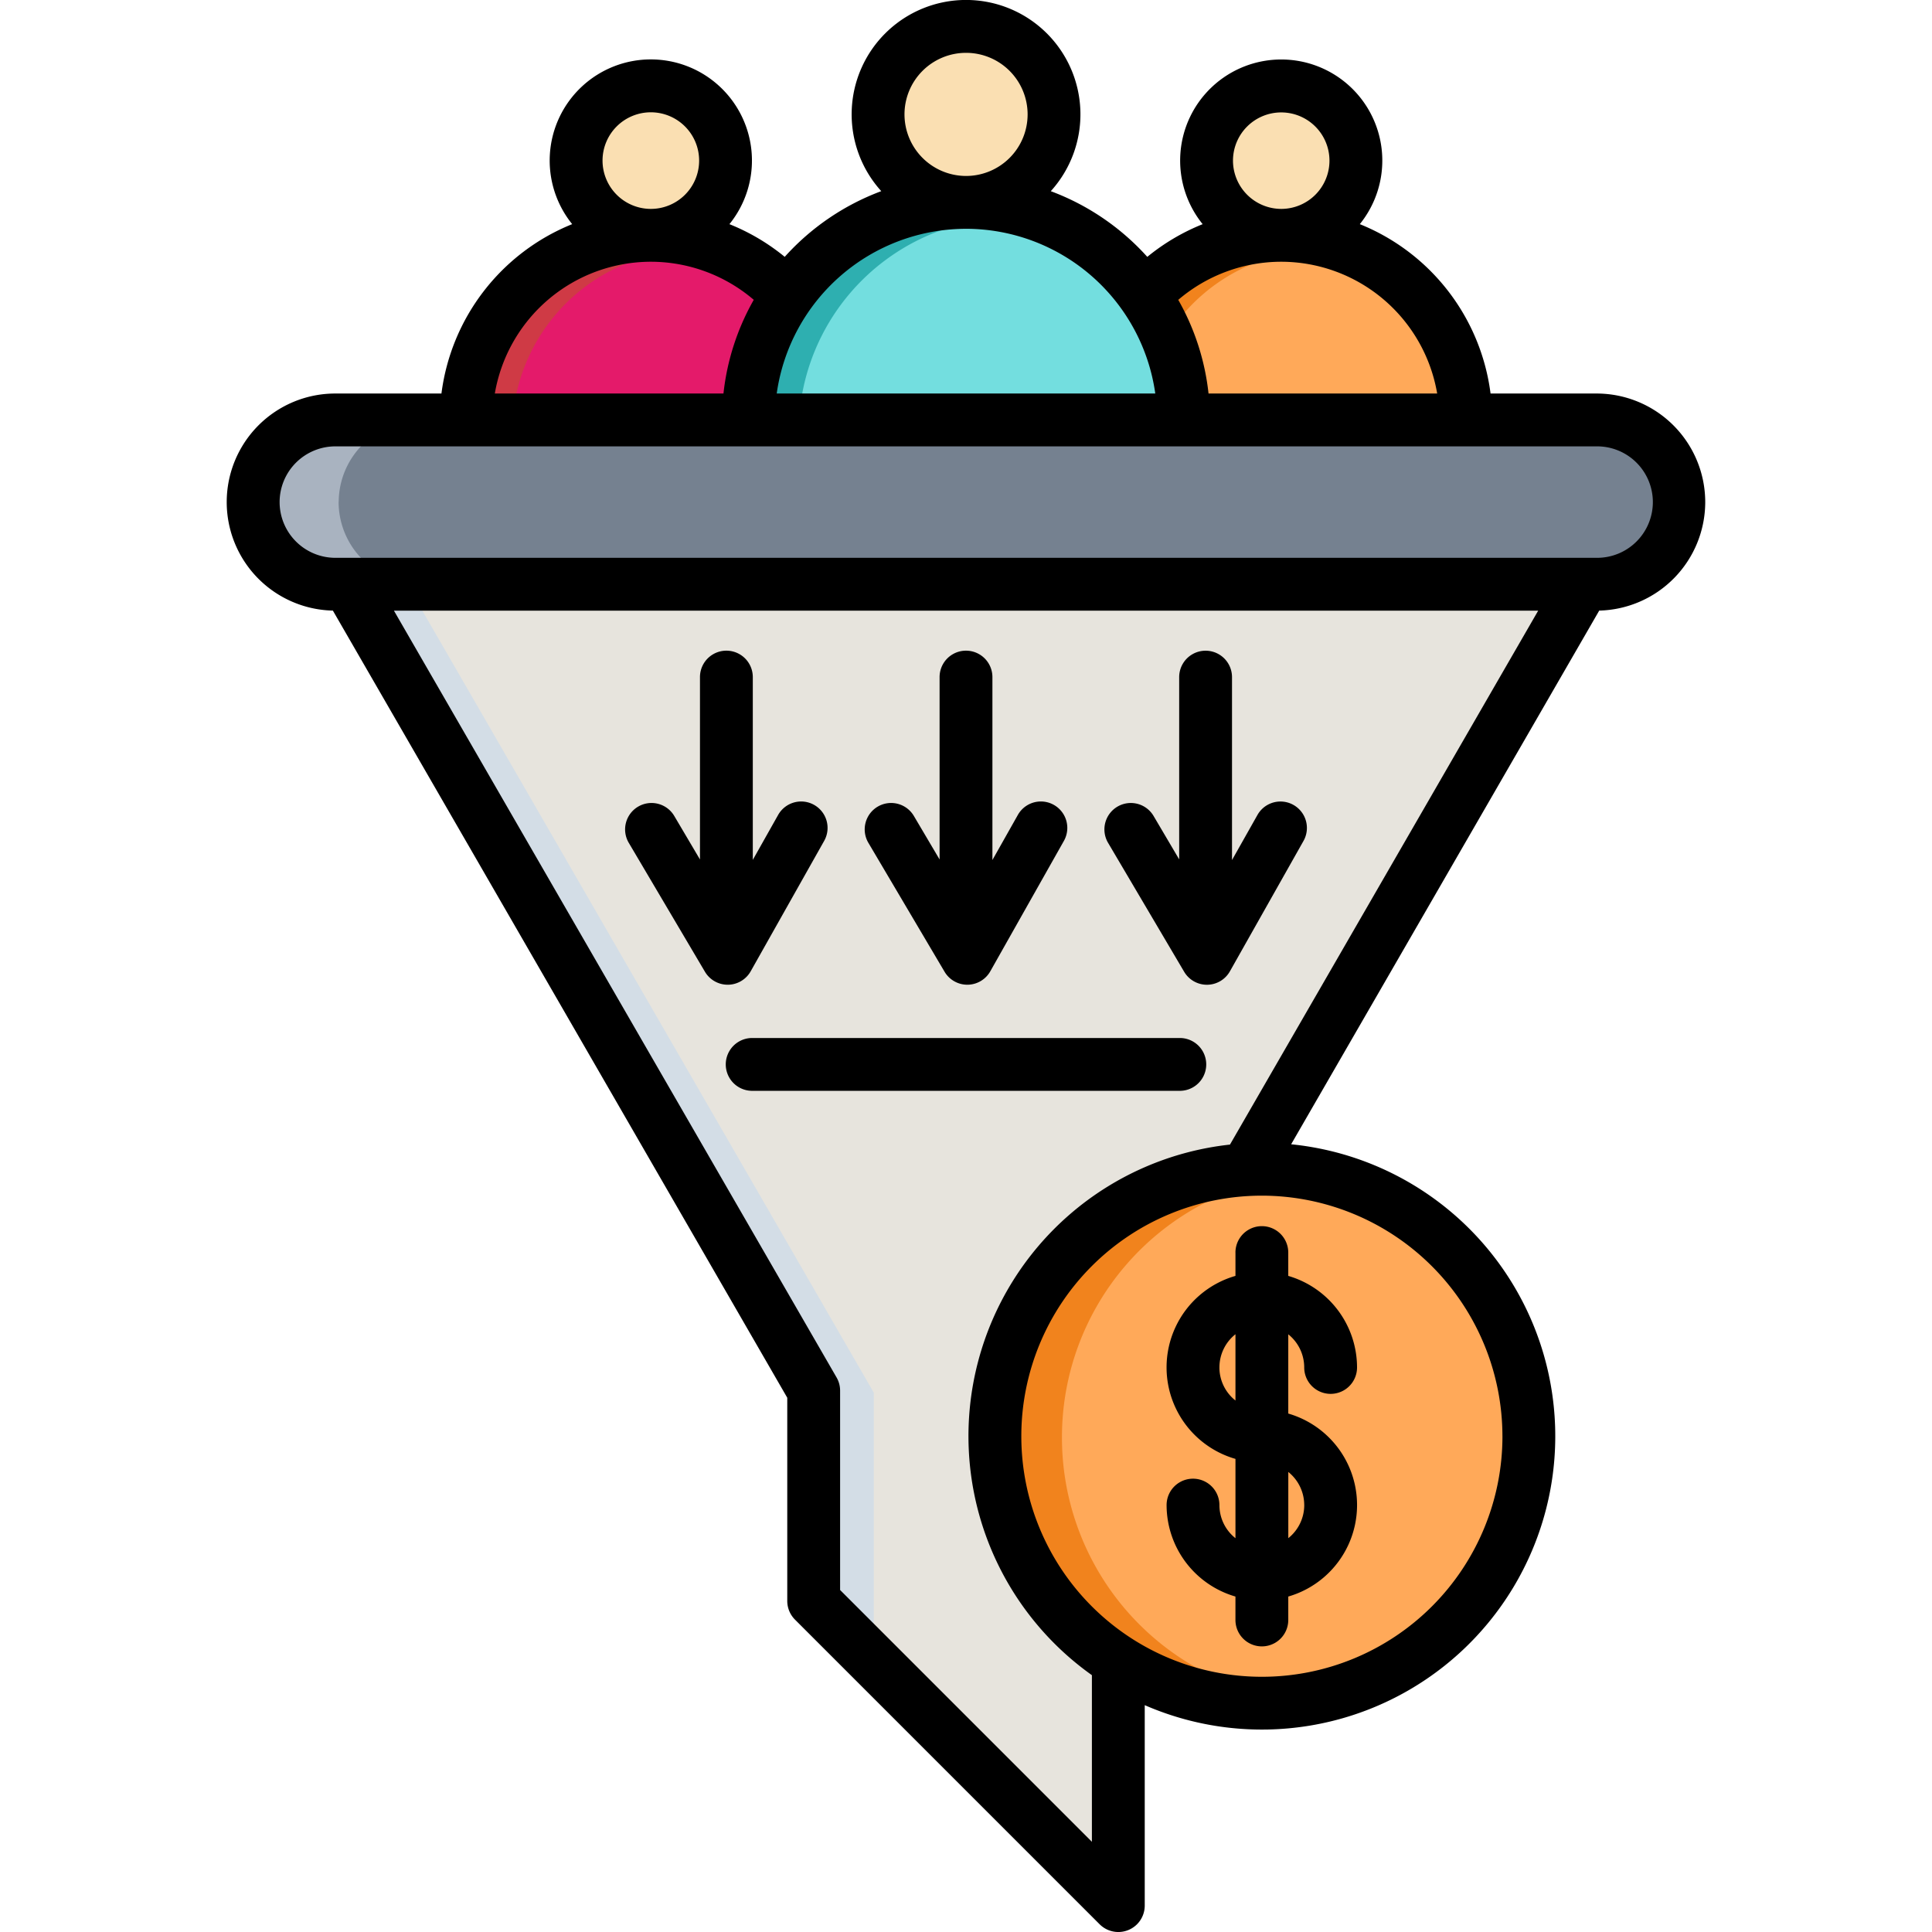 <svg xmlns="http://www.w3.org/2000/svg" version="1.1" xmlns:xlink="http://www.w3.org/1999/xlink" width="512" height="512" x="0" y="0" viewBox="0 0 512 512" style="enable-background:new 0 0 512 512" xml:space="preserve" class=""><g><g fill-rule="evenodd"><path fill="#e7e4dd" d="m295.929 369.058 134.588-233.119H81.483l134.588 233.119v55.115l79.858 79.83z" opacity="1" data-original="#eaf6ff" class=""></path><path fill="#ffa959" d="M333.523 450.975A69.972 69.972 0 1 0 263.552 381a70.1 70.1 0 0 0 69.971 69.971z" opacity="1" data-original="#3bb54a" class=""></path><path fill="#758190" d="M90.724 111.53h330.524a21.583 21.583 0 0 1 21.53 21.53 21.6 21.6 0 0 1-21.53 21.529H90.724a21.6 21.6 0 0 1-21.53-21.529 21.583 21.583 0 0 1 21.53-21.53z" opacity="1" data-original="#ffba57" class=""></path><path fill="#fadfb2" d="M339.552 62.727a19.566 19.566 0 1 0-19.58-19.58 19.6 19.6 0 0 0 19.58 19.58z" opacity="1" data-original="#fbbd80" class=""></path><path fill="#e41a6a" d="M173.4 66.3a48.4 48.4 0 0 1 48.415 48.415h-96.8A48.4 48.4 0 0 1 173.4 66.3z" opacity="1" data-original="#e6404d" class=""></path><path fill="#fadfb2" d="M172.463 62.727a19.566 19.566 0 1 0-19.553-19.58 19.606 19.606 0 0 0 19.553 19.58zM256 54.1a23.054 23.054 0 1 0-23.068-23.04A23.088 23.088 0 0 0 256 54.1z" opacity="1" data-original="#fbbd80" class=""></path><path fill="#cf3a45" d="M135.719 114.712a48.406 48.406 0 0 1 43.06-48.112 50.17 50.17 0 0 0-5.383-.3 48.4 48.4 0 0 0-48.386 48.415z" opacity="1" data-original="#cf3a45" class=""></path><path fill="#ffa959" d="M338.6 66.3a48.4 48.4 0 0 1 48.386 48.415h-96.8A48.4 48.4 0 0 1 338.6 66.3z" opacity="1" data-original="#3bb54a" class=""></path><path fill="#f1831d" d="M308.012 91.26a48.319 48.319 0 0 1 36.468-24.606 52.09 52.09 0 0 0-5.88-.354 48.392 48.392 0 0 0-48.415 48.415h11.785a47.982 47.982 0 0 1 6.042-23.452z" opacity="1" data-original="#35a343" class=""></path><path fill="#73dedf" d="M256 57.674a57.018 57.018 0 0 1 57.01 57.038H198.99A57.018 57.018 0 0 1 256 57.674z" opacity="1" data-original="#56a5e6" class=""></path><path fill="#2eafb0" d="M216.263 92.193a57.029 57.029 0 0 1 46.053-34.162 59.768 59.768 0 0 0-6.316-.357 57 57 0 0 0-57.01 57.038h12.66a56.831 56.831 0 0 1 4.613-22.519z" opacity="1" data-original="#4d95cf" class=""></path><path fill="#d3dde6" d="M231.559 369.058 109.576 157.771H94.088l121.983 211.287v55.115l15.488 15.488z" opacity="1" data-original="#d3dde6" class=""></path><path fill="#a9b3c0" d="M89.763 132.758a21.568 21.568 0 0 1 21.5-21.228H90.724a21.53 21.53 0 1 0 0 43.059h20.541a21.6 21.6 0 0 1-21.53-21.529c0-.11.028-.192.028-.3z" opacity="1" data-original="#e6a74e" class=""></path><path fill="#f1831d" d="M281.429 381a69.82 69.82 0 0 1 61.019-69.4 68.384 68.384 0 0 0-8.925-.577c-1.4 0-2.8.055-4.174.138a69.965 69.965 0 0 0 4.174 139.805 68.385 68.385 0 0 0 8.925-.576A69.972 69.972 0 0 1 281.429 381z" opacity="1" data-original="#35a343" class=""></path></g><path d="M451.905 133.06a28.8 28.8 0 0 0-28.772-28.772h-28.121A56.061 56.061 0 0 0 360.364 59.4a26.787 26.787 0 1 0-41.647.006 56.087 56.087 0 0 0-14.672 8.667 64.892 64.892 0 0 0-25.575-17.41 30.314 30.314 0 1 0-44.924-.006 64.883 64.883 0 0 0-25.586 17.408 55.91 55.91 0 0 0-14.655-8.66 26.8 26.8 0 1 0-41.669-.006 56.061 56.061 0 0 0-34.648 44.889H88.867a28.767 28.767 0 0 0-.651 57.527l120.417 208.6v53.854a7 7 0 0 0 2.051 4.952l80.731 80.731A7 7 0 0 0 303.367 505v-53.115a77.748 77.748 0 1 0 38.8-148.64l81.644-141.431a28.8 28.8 0 0 0 28.094-28.754zM326.754 42.577a12.784 12.784 0 1 1 12.784 12.784 12.813 12.813 0 0 1-12.784-12.784zm12.784 26.787a41.986 41.986 0 0 1 41.329 34.924h-60.593a64.167 64.167 0 0 0-8.024-24.824 42.052 42.052 0 0 1 27.288-10.1zM239.7 30.331A16.314 16.314 0 1 1 256 46.63a16.333 16.333 0 0 1-16.3-16.299zm16.3 30.3a50.725 50.725 0 0 1 50.161 43.654H205.839A50.725 50.725 0 0 1 256 60.634zm-96.322-18.054a12.8 12.8 0 1 1 12.784 12.784 12.813 12.813 0 0 1-12.784-12.784zm12.784 26.787a42.005 42.005 0 0 1 27.292 10.093 64.171 64.171 0 0 0-8.028 24.831h-60.593a41.986 41.986 0 0 1 41.329-34.924zM74.1 133.06a14.785 14.785 0 0 1 14.769-14.769h334.264a14.769 14.769 0 1 1 0 29.537H88.867A14.785 14.785 0 0 1 74.1 133.06zm215.264 355.034-66.728-66.728v-52.83a7 7 0 0 0-.938-3.5l-117.3-203.2h303.235l-81.68 141.493a77.708 77.708 0 0 0-36.589 140.607zm108.8-107.481a63.752 63.752 0 1 1-63.752-63.752 63.824 63.824 0 0 1 63.747 63.752zm-85.494-91.532H199.335a7 7 0 0 1 0-14h113.33a7 7 0 0 1 0 14zm14.741 42.86v6.182a25.233 25.233 0 0 0 0 48.5v21.017a11.191 11.191 0 0 1-4.252-8.772 7 7 0 1 0-14 0 25.274 25.274 0 0 0 18.247 24.232v6.209a7 7 0 1 0 14 0V423.1a25.24 25.24 0 0 0 0-48.493v-21a11.238 11.238 0 0 1 4.224 8.782 7 7 0 1 0 14 0 25.294 25.294 0 0 0-18.227-24.261v-6.184a7 7 0 1 0-14 0zm-4.252 30.445a11.23 11.23 0 0 1 4.252-8.8v17.567a11.19 11.19 0 0 1-4.257-8.767zm22.479 36.482a11.2 11.2 0 0 1-4.224 8.759v-17.541a11.241 11.241 0 0 1 4.219 8.782zM192.843 260.961a7 7 0 0 1-6.027-3.441l-20.183-34.157a7 7 0 1 1 12.055-7.124l6.812 11.531v-48.335a7 7 0 1 1 14 0v48.443l6.713-11.911a7 7 0 1 1 12.2 6.875l-19.47 34.558a7 7 0 0 1-6.028 3.564zm37.287-37.6a7 7 0 1 1 12.055-7.124L249 227.77v-48.335a7 7 0 1 1 14 0v48.476l6.743-11.948a7 7 0 1 1 12.2 6.883l-19.5 34.554a7 7 0 0 1-6.028 3.56h-.07a7 7 0 0 1-6.028-3.441zm63.522 0a7 7 0 0 1 12.061-7.116l6.782 11.5v-48.3a7 7 0 1 1 14 0v48.476l6.744-11.948a7 7 0 1 1 12.2 6.883l-19.5 34.554a7 7 0 0 1-6.03 3.56h-.068a7 7 0 0 1-6.03-3.445z" fill="#000000" opacity="1" data-original="#000000" class=""></path></g></svg>